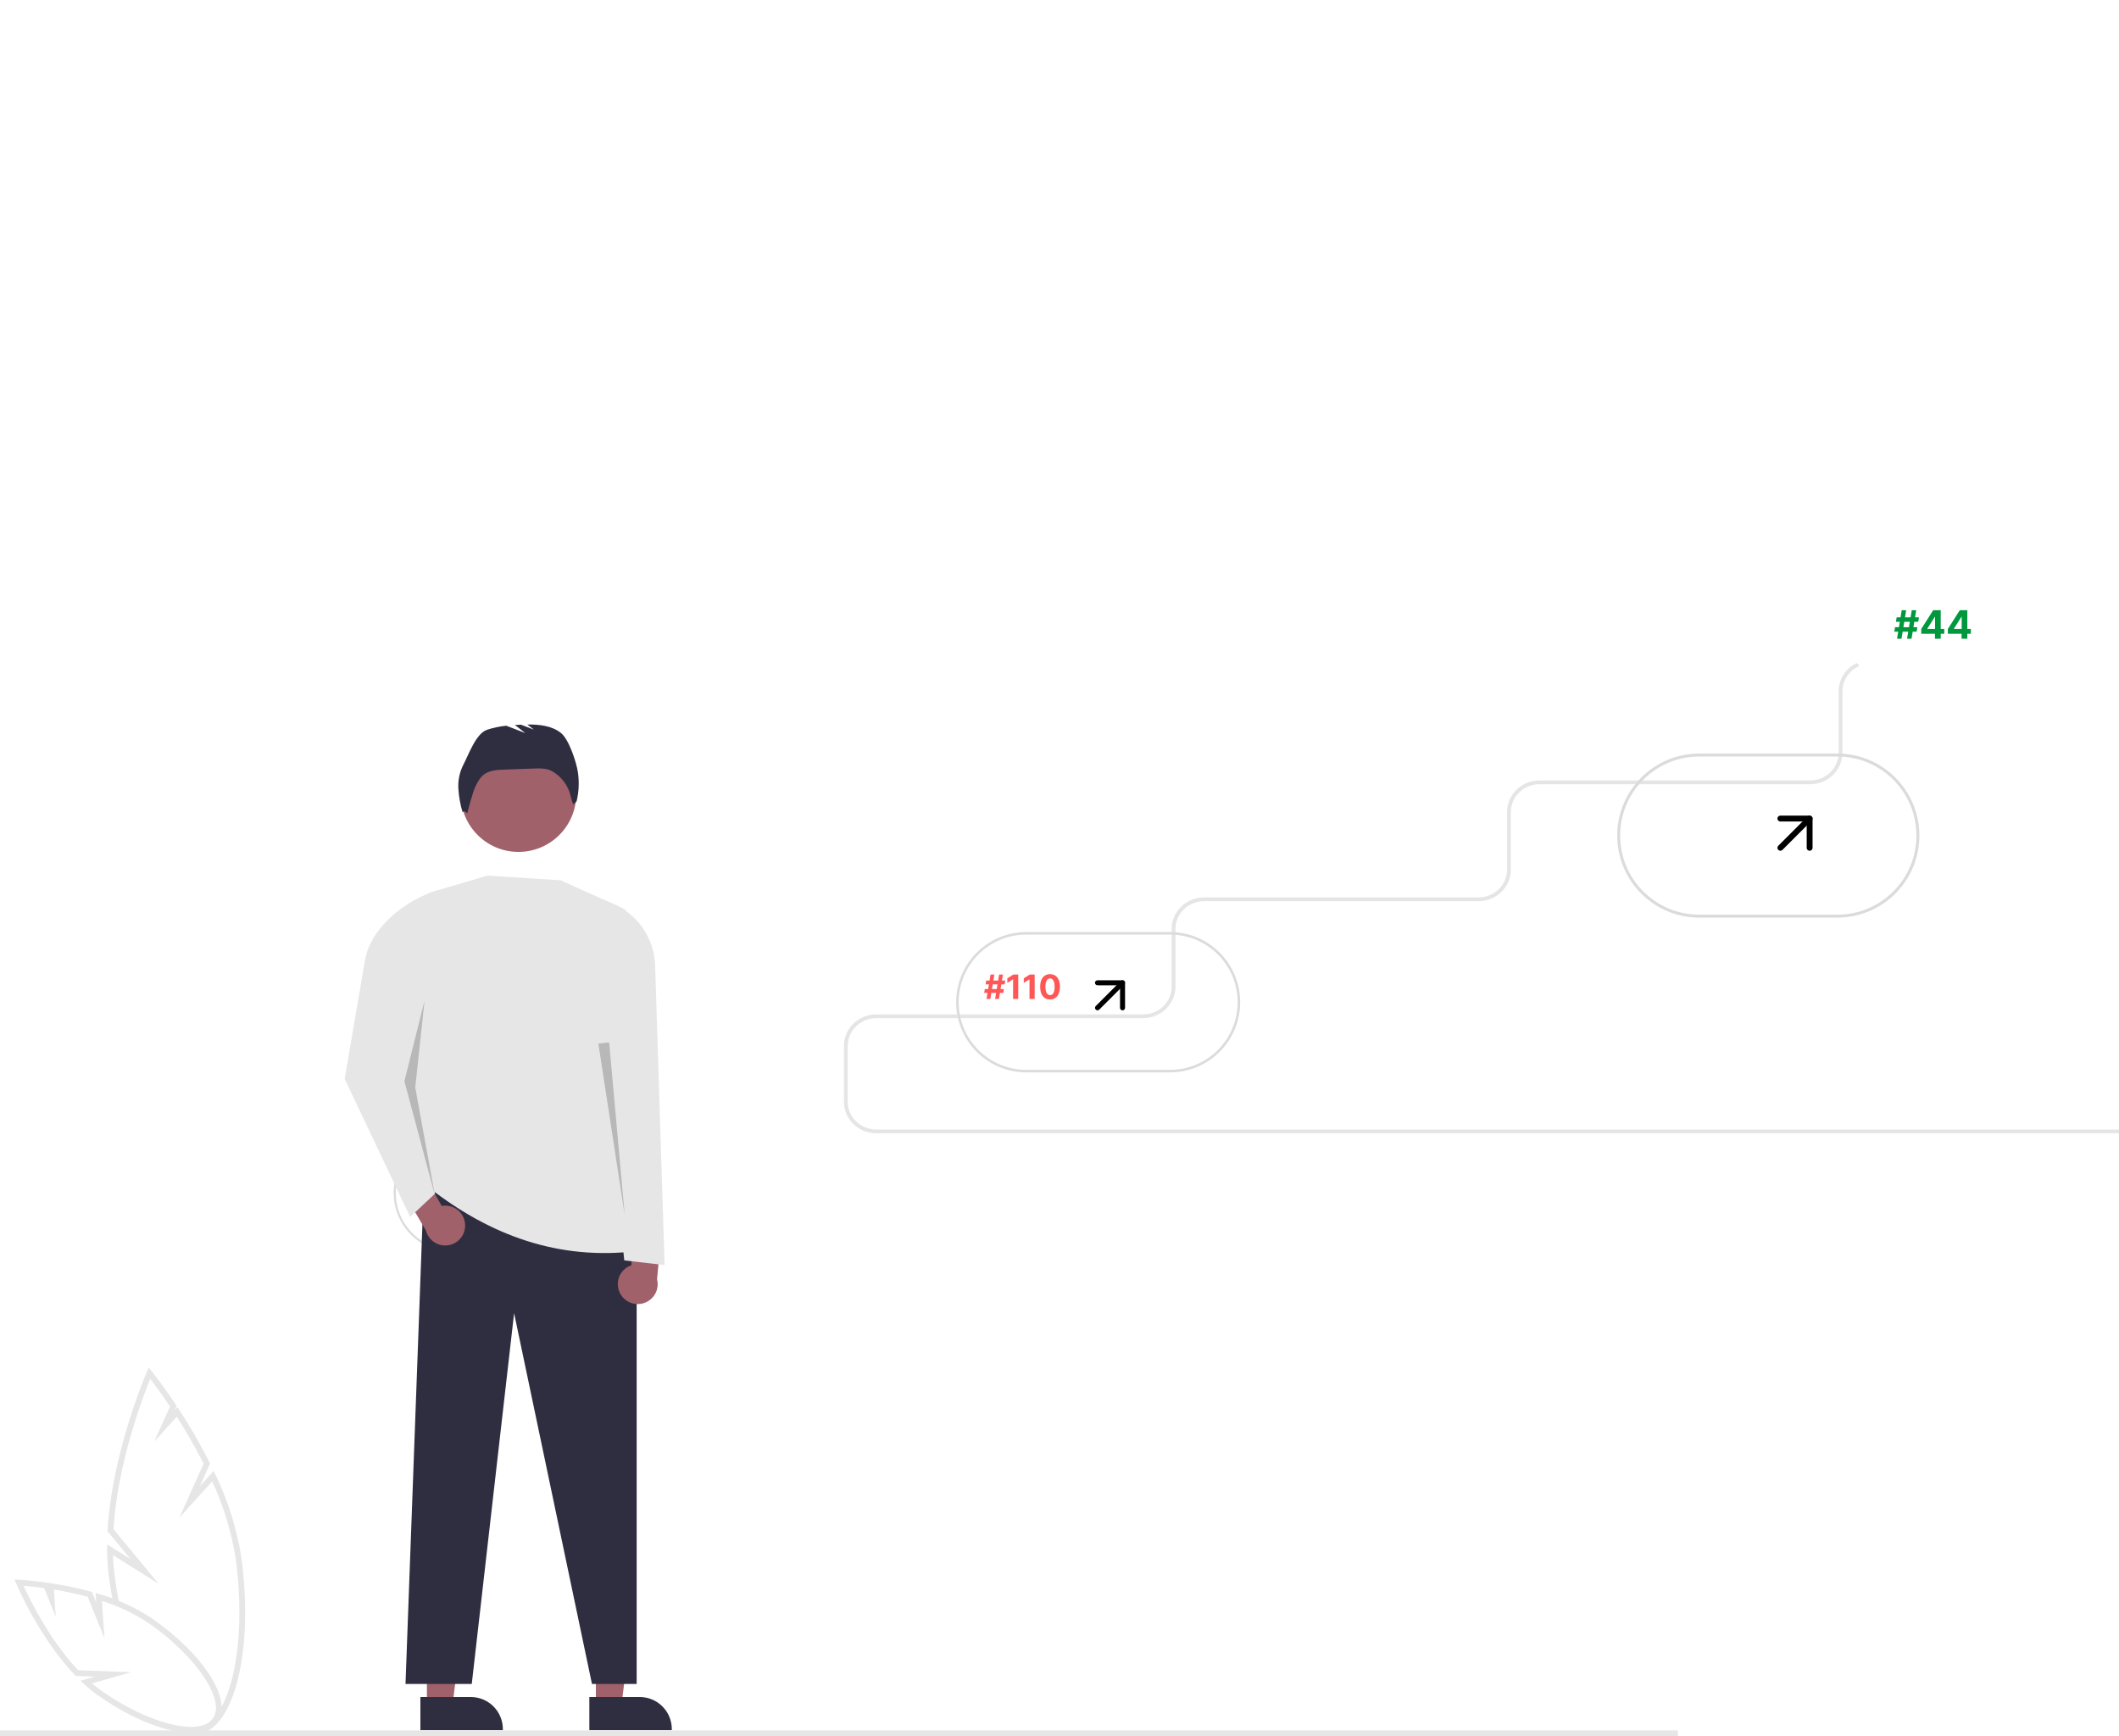 <svg width="415" height="340" viewBox="0 0 415 340" fill="none" xmlns="http://www.w3.org/2000/svg">
<g clip-path="url(#clip0_1567_2461)">
<g clip-path="url(#clip1_1567_2461)">
<g clip-path="url(#clip2_1567_2461)">
<path d="M165.65 204.839V215.746C165.65 218.959 168.324 221.563 171.622 221.563H550.428C553.726 221.563 556.4 218.959 556.4 215.746V90.677C556.4 87.465 553.726 84.86 550.428 84.86H496.686C493.389 84.86 490.715 87.465 490.715 90.677V102.312C490.715 105.525 488.041 108.129 484.744 108.129H431.375C428.077 108.129 425.403 110.733 425.403 113.946V123.763C425.403 126.975 422.73 129.58 419.432 129.58H366.437C363.139 129.58 360.465 132.184 360.465 135.397V147.395C360.465 150.607 357.792 153.212 354.494 153.212H301.498C298.201 153.212 295.527 155.816 295.527 159.029V170.3C295.527 173.512 292.853 176.117 289.556 176.117H235.814C232.516 176.117 229.842 178.721 229.842 181.934V193.205C229.842 196.417 227.169 199.022 223.871 199.022H171.622C168.324 199.022 165.65 201.627 165.65 204.839Z" stroke="#E5E5E5" stroke-width="0.737"/>
</g>
</g>
<g filter="url(#filter0_d_1567_2461)">
<path d="M222.873 154.746C222.873 147.158 229.024 141.007 236.612 141.007H264.757C272.345 141.007 278.496 147.158 278.496 154.746C278.496 162.334 272.345 168.485 264.757 168.485H236.612C229.024 168.485 222.873 162.334 222.873 154.746Z" fill="white" shape-rendering="crispEdges"/>
<g clip-path="url(#clip3_1567_2461)">
<path fill-rule="evenodd" clip-rule="evenodd" d="M214.448 189.028C214.448 188.898 214.5 188.773 214.592 188.681C214.684 188.589 214.809 188.537 214.939 188.537H219.846C219.976 188.537 220.101 188.589 220.193 188.681C220.285 188.773 220.336 188.898 220.336 189.028V193.935C220.336 194.065 220.285 194.19 220.193 194.282C220.101 194.374 219.976 194.425 219.846 194.425C219.716 194.425 219.591 194.374 219.499 194.282C219.407 194.19 219.355 194.065 219.355 193.935V189.518H214.939C214.809 189.518 214.684 189.467 214.592 189.375C214.5 189.283 214.448 189.158 214.448 189.028Z" fill="black"/>
<path fill-rule="evenodd" clip-rule="evenodd" d="M220.192 188.681C220.284 188.773 220.336 188.898 220.336 189.028C220.336 189.158 220.284 189.283 220.192 189.375L215.286 194.281C215.193 194.371 215.069 194.42 214.941 194.419C214.812 194.418 214.689 194.366 214.598 194.275C214.507 194.184 214.455 194.061 214.454 193.933C214.453 193.804 214.502 193.68 214.592 193.588L219.499 188.681C219.591 188.589 219.715 188.537 219.846 188.537C219.976 188.537 220.1 188.589 220.192 188.681Z" fill="black"/>
</g>
<path d="M201.002 179.34H229.142C236.594 179.34 242.636 185.382 242.636 192.834C242.636 200.286 236.594 206.327 229.142 206.327H201.002C193.55 206.327 187.508 200.286 187.508 192.834C187.508 185.382 193.55 179.34 201.002 179.34Z" stroke="#DBDBDB" stroke-width="0.491"/>
<path d="M194.89 192.188L195.675 187.406H196.422L195.638 192.188H194.89ZM192.749 191.001L192.873 190.254H196.609L196.485 191.001H192.749ZM193.209 192.188L193.994 187.406H194.741L193.956 192.188H193.209ZM193.023 189.339L193.149 188.592H196.884L196.758 189.339H193.023ZM199.42 187.406V192.188H198.409V188.365H198.381L197.285 189.052V188.155L198.469 187.406H199.42ZM202.636 187.406V192.188H201.625V188.365H201.597L200.502 189.052V188.155L201.686 187.406H202.636ZM205.648 192.293C205.246 192.291 204.901 192.192 204.611 191.996C204.323 191.8 204.101 191.516 203.946 191.144C203.792 190.772 203.715 190.324 203.717 189.801C203.717 189.28 203.794 188.835 203.948 188.468C204.104 188.101 204.326 187.821 204.614 187.63C204.903 187.437 205.248 187.34 205.648 187.34C206.048 187.34 206.392 187.437 206.68 187.63C206.969 187.823 207.192 188.103 207.348 188.47C207.503 188.836 207.58 189.28 207.579 189.801C207.579 190.326 207.501 190.774 207.345 191.146C207.191 191.518 206.97 191.802 206.682 191.998C206.394 192.195 206.05 192.293 205.648 192.293ZM205.648 191.454C205.922 191.454 206.141 191.317 206.304 191.041C206.467 190.766 206.548 190.352 206.547 189.801C206.547 189.439 206.51 189.137 206.435 188.895C206.362 188.654 206.257 188.473 206.122 188.351C205.988 188.23 205.83 188.169 205.648 188.169C205.376 188.169 205.158 188.305 204.994 188.578C204.831 188.85 204.748 189.258 204.747 189.801C204.747 190.169 204.783 190.475 204.856 190.721C204.931 190.966 205.036 191.149 205.172 191.272C205.307 191.394 205.466 191.454 205.648 191.454Z" fill="#FF5656"/>
</g>
<g filter="url(#filter1_d_1567_2461)">
<path d="M361.732 118.043C361.732 109.172 368.924 101.98 377.795 101.98H404.849C413.72 101.98 420.912 109.172 420.912 118.043C420.912 126.914 413.72 134.106 404.849 134.106H377.795C368.924 134.106 361.732 126.914 361.732 118.043Z" fill="white" shape-rendering="crispEdges"/>
<g clip-path="url(#clip4_1567_2461)">
<path fill-rule="evenodd" clip-rule="evenodd" d="M348.102 156.287C348.102 156.134 348.162 155.988 348.27 155.881C348.377 155.773 348.523 155.713 348.675 155.713H354.412C354.564 155.713 354.71 155.773 354.818 155.881C354.925 155.988 354.986 156.134 354.986 156.287V162.023C354.986 162.175 354.925 162.321 354.818 162.429C354.71 162.536 354.564 162.597 354.412 162.597C354.26 162.597 354.114 162.536 354.006 162.429C353.899 162.321 353.838 162.175 353.838 162.023V156.86H348.675C348.523 156.86 348.377 156.8 348.27 156.692C348.162 156.585 348.102 156.439 348.102 156.287Z" fill="black"/>
<path fill-rule="evenodd" clip-rule="evenodd" d="M354.817 155.881C354.925 155.988 354.985 156.134 354.985 156.286C354.985 156.439 354.925 156.584 354.817 156.692L349.081 162.429C348.972 162.533 348.827 162.591 348.677 162.59C348.527 162.588 348.383 162.528 348.276 162.422C348.17 162.315 348.11 162.171 348.108 162.021C348.107 161.871 348.165 161.726 348.269 161.617L354.006 155.881C354.114 155.773 354.26 155.713 354.412 155.713C354.564 155.713 354.71 155.773 354.817 155.881Z" fill="black"/>
</g>
<path d="M332.79 143.845H359.838C368.551 143.845 375.614 150.907 375.614 159.62C375.614 168.333 368.551 175.396 359.838 175.396H332.79C324.077 175.395 317.015 168.333 317.015 159.62C317.015 150.907 324.077 143.845 332.79 143.845Z" stroke="#DBDBDB" stroke-width="0.574"/>
<path d="M373.494 121.075L374.411 115.485H375.284L374.367 121.075H373.494ZM370.99 119.688L371.135 118.815H375.503L375.358 119.688H370.99ZM371.528 121.075L372.445 115.485H373.319L372.402 121.075H371.528ZM371.31 117.745L371.457 116.871H375.825L375.677 117.745H371.31ZM376.272 120.092V119.162L378.606 115.485H379.408V116.773H378.933L377.462 119.102V119.145H380.779V120.092H376.272ZM378.955 121.075V119.809L378.977 119.396V115.485H380.085V121.075H378.955ZM381.482 120.092V119.162L383.816 115.485H384.618V116.773H384.143L382.672 119.102V119.145H385.988V120.092H381.482ZM384.165 121.075V119.809L384.187 119.396V115.485H385.295V121.075H384.165Z" fill="#00983D"/>
</g>
<g filter="url(#filter2_d_1567_2461)">
<path d="M76.913 230.919C76.913 224.512 82.107 219.318 88.513 219.318H112.277C118.684 219.318 123.878 224.512 123.878 230.919C123.878 237.325 118.684 242.519 112.277 242.519H88.513C82.107 242.519 76.913 237.325 76.913 230.919Z" fill="white" shape-rendering="crispEdges"/>
<g clip-path="url(#clip5_1567_2461)">
<path fill-rule="evenodd" clip-rule="evenodd" d="M97.14 226.443C97.14 226.333 97.183 226.227 97.261 226.15C97.339 226.072 97.444 226.028 97.554 226.028H101.697C101.807 226.028 101.912 226.072 101.99 226.15C102.068 226.227 102.111 226.333 102.111 226.443V230.586C102.111 230.695 102.068 230.801 101.99 230.879C101.912 230.956 101.807 231 101.697 231C101.587 231 101.482 230.956 101.404 230.879C101.326 230.801 101.283 230.695 101.283 230.586V226.857H97.554C97.444 226.857 97.339 226.813 97.261 226.736C97.183 226.658 97.14 226.552 97.14 226.443Z" fill="black"/>
<path fill-rule="evenodd" clip-rule="evenodd" d="M101.991 226.15C102.068 226.227 102.112 226.333 102.112 226.443C102.112 226.552 102.068 226.658 101.991 226.735L97.848 230.878C97.769 230.954 97.665 230.996 97.556 230.995C97.448 230.994 97.344 230.95 97.267 230.873C97.19 230.797 97.147 230.693 97.145 230.584C97.145 230.475 97.186 230.371 97.262 230.293L101.405 226.15C101.482 226.072 101.588 226.028 101.698 226.028C101.808 226.028 101.913 226.072 101.991 226.15Z" fill="black"/>
</g>
<path d="M88.704 219.319H112.464C118.756 219.319 123.856 224.421 123.856 230.713C123.856 237.005 118.756 242.105 112.464 242.105H88.704C82.412 242.105 77.311 237.005 77.311 230.713C77.311 224.421 82.412 219.319 88.704 219.319Z" stroke="#DBDBDB" stroke-width="0.414"/>
<path d="M83.196 228.501L83.858 224.463H84.489L83.827 228.501H83.196ZM81.388 227.499L81.493 226.869H84.647L84.543 227.499H81.388ZM81.777 228.501L82.439 224.463H83.07L82.407 228.501H81.777ZM81.619 226.096L81.725 225.465H84.88L84.773 226.096H81.619ZM85.264 228.501V227.886L86.701 226.555C86.823 226.437 86.925 226.33 87.008 226.236C87.092 226.141 87.156 226.049 87.2 225.958C87.243 225.866 87.265 225.767 87.265 225.66C87.265 225.542 87.238 225.44 87.184 225.355C87.13 225.268 87.056 225.201 86.963 225.155C86.87 225.108 86.764 225.084 86.646 225.084C86.522 225.084 86.414 225.109 86.322 225.159C86.23 225.209 86.159 225.281 86.109 225.374C86.059 225.468 86.034 225.579 86.034 225.707H85.224C85.224 225.443 85.284 225.214 85.404 225.019C85.523 224.825 85.691 224.674 85.906 224.568C86.122 224.461 86.37 224.408 86.651 224.408C86.941 224.408 87.192 224.46 87.406 224.562C87.622 224.663 87.79 224.804 87.909 224.984C88.029 225.164 88.089 225.37 88.089 225.603C88.089 225.755 88.058 225.906 87.998 226.054C87.939 226.203 87.833 226.368 87.681 226.549C87.528 226.729 87.313 226.946 87.036 227.198L86.446 227.775V227.803H88.142V228.501H85.264ZM88.613 227.791V227.119L90.298 224.463H90.878V225.394H90.535L89.472 227.076V227.107H91.867V227.791H88.613ZM90.55 228.501V227.586L90.566 227.289V224.463H91.367V228.501H90.55ZM92.436 228.501V227.886L93.873 226.555C93.996 226.437 94.098 226.33 94.181 226.236C94.265 226.141 94.329 226.049 94.372 225.958C94.415 225.866 94.437 225.767 94.437 225.66C94.437 225.542 94.41 225.44 94.356 225.355C94.302 225.268 94.229 225.201 94.136 225.155C94.042 225.108 93.936 225.084 93.818 225.084C93.695 225.084 93.587 225.109 93.495 225.159C93.403 225.209 93.332 225.281 93.282 225.374C93.232 225.468 93.207 225.579 93.207 225.707H92.397C92.397 225.443 92.457 225.214 92.576 225.019C92.696 224.825 92.863 224.674 93.079 224.568C93.294 224.461 93.543 224.408 93.824 224.408C94.113 224.408 94.365 224.46 94.579 224.562C94.795 224.663 94.962 224.804 95.082 224.984C95.201 225.164 95.261 225.37 95.261 225.603C95.261 225.755 95.231 225.906 95.171 226.054C95.111 226.203 95.006 226.368 94.853 226.549C94.701 226.729 94.486 226.946 94.209 227.198L93.619 227.775V227.803H95.314V228.501H92.436Z" fill="black"/>
</g>
<path d="M83.611 333.968H88.62L91.003 314.647L83.61 314.648L83.611 333.968Z" fill="#A0616A"/>
<path d="M82.333 332.332L92.198 332.332H92.198C93.865 332.332 95.464 332.994 96.643 334.173C97.822 335.352 98.484 336.951 98.484 338.618V338.823L82.333 338.823L82.333 332.332Z" fill="#2F2E41"/>
<path d="M116.7 333.968H121.709L124.092 314.647L116.699 314.648L116.7 333.968Z" fill="#A0616A"/>
<path d="M115.422 332.332L125.286 332.332H125.287C126.954 332.332 128.553 332.994 129.732 334.173C130.911 335.352 131.573 336.951 131.573 338.618V338.823L115.422 338.823L115.422 332.332Z" fill="#2F2E41"/>
<path d="M328.603 338.87H-14V340.001H328.603V338.87Z" fill="#E6E6E6"/>
<path d="M79.417 329.779H92.393L100.686 257.161L115.935 329.779H124.69V243.184L83.063 230.727L79.417 329.779Z" fill="#2F2E41"/>
<path d="M101.541 166.832C107.791 166.832 112.857 161.765 112.857 155.516C112.857 149.266 107.791 144.2 101.541 144.2C95.292 144.2 90.226 149.266 90.226 155.516C90.226 161.765 95.292 166.832 101.541 166.832Z" fill="#A0616A"/>
<path d="M83.974 232.549C96.116 242.045 109.518 246.831 124.689 245.007C118.282 222.509 116.382 200.183 122.563 178.161L109.801 172.388L95.456 171.477L85.031 174.543C83.564 174.975 82.28 175.877 81.376 177.11C80.473 178.343 79.999 179.839 80.03 181.368C80.398 200.148 79.149 217.724 83.974 232.549Z" fill="#E6E6E6"/>
<path d="M90.712 149.826C91.8 147.772 93.183 143.679 95.381 142.919C96.601 142.515 97.862 142.246 99.141 142.118L102.876 143.555L100.843 141.974C101.239 141.95 101.635 141.931 102.03 141.916L104.55 142.885L103.261 141.882C105.61 141.858 108.035 142.103 109.855 143.533C111.407 144.752 112.944 149.37 113.193 151.328C113.459 153.201 113.366 155.107 112.919 156.945L112.281 157.552C112.058 157.04 111.89 156.506 111.78 155.958C111.551 154.935 111.112 153.971 110.49 153.127C109.868 152.283 109.077 151.578 108.167 151.057L108.133 151.037C107.062 150.435 105.764 150.463 104.536 150.507L98.707 150.717C97.304 150.767 95.794 150.856 94.701 151.736C93.962 152.33 93.52 153.207 93.099 154.056C92.556 155.153 91.494 159.289 91.494 159.289C91.494 159.289 90.893 158.508 90.605 159.089C90.144 157.573 89.863 156.008 89.769 154.425C89.677 152.836 90.002 151.251 90.712 149.826Z" fill="#2F2E41"/>
<path d="M47.29 305.138C46.411 299.474 44.697 293.971 42.204 288.809L41.84 288.058L39.141 291.051L41.141 286.592L41.01 286.334C39.245 282.839 37.288 279.445 35.15 276.165L34.753 275.558L34.224 276.145L34.594 275.319L34.409 275.04C31.76 271.067 29.725 268.555 29.705 268.529L29.13 267.821L28.759 268.666C28.691 268.82 21.965 284.319 21.075 299.634L21.06 299.873L25.587 305.344L20.971 302.446L20.979 303.498C20.993 305.298 21.115 307.096 21.346 308.881C21.549 310.417 21.788 311.916 22.063 313.379C22.5 313.392 22.924 313.525 23.291 313.762C22.972 312.127 22.697 310.447 22.466 308.722C22.288 307.344 22.175 305.945 22.131 304.55L31.06 310.156L22.217 299.467C23.022 286.519 28.019 273.473 29.422 270.03C30.175 271.006 31.596 272.902 33.295 275.434L30.206 282.32L34.61 277.437C36.519 280.409 38.277 283.475 39.879 286.624L35.122 297.227L41.553 290.096C43.8 294.926 45.354 300.049 46.172 305.313C47.298 313.815 47.078 321.982 45.553 328.311C44.093 334.373 41.519 338.1 38.492 338.535C37.868 338.621 37.235 338.583 36.626 338.424C36.138 338.771 35.551 338.95 34.953 338.935H34.787C35.727 339.456 36.779 339.739 37.853 339.758C38.118 339.758 38.383 339.739 38.646 339.701C42.206 339.19 45.048 335.247 46.65 328.598C48.209 322.126 48.437 313.799 47.29 305.138Z" fill="#E6E6E6"/>
<path d="M37.328 339.312C32.672 339.312 25.959 336.751 19.3 332.088C18.32 331.397 17.384 330.644 16.498 329.836L15.753 329.154L18.572 328.342L14.818 328.205L14.659 328.039C7.622 320.668 3.242 310.257 3.199 310.154L2.856 309.331L3.746 309.371C3.835 309.375 5.95 309.475 9.13 309.926L9.328 309.954V309.953L10.025 310.059C12.622 310.453 15.194 310.994 17.73 311.678L18 311.751L18.846 313.835L18.718 311.966L19.494 312.19C23.173 313.252 26.667 314.872 29.854 316.993C39.98 324.084 45.583 332.946 42.621 337.175C41.609 338.621 39.745 339.311 37.328 339.312ZM18.028 329.675C18.646 330.199 19.29 330.698 19.95 331.163C29.224 337.658 39.182 340.114 41.695 336.527C44.207 332.94 38.492 324.422 29.217 317.927C26.355 316.023 23.237 314.536 19.957 313.51L20.459 320.811L17.164 312.697C14.995 312.121 12.775 311.647 10.553 311.286L10.917 316.585L8.649 311C6.893 310.759 5.477 310.628 4.615 310.561C5.79 313.14 9.67 321.104 15.319 327.092L25.68 327.471L18.028 329.675Z" fill="#E6E6E6"/>
<path d="M91.091 239.966C91.089 239.399 90.962 238.84 90.719 238.327C90.477 237.815 90.125 237.361 89.689 236.999C89.253 236.637 88.742 236.375 88.194 236.232C87.645 236.088 87.072 236.067 86.514 236.169L79.723 224.175L76.921 229.918L83.411 240.965C83.645 241.89 84.21 242.698 84.999 243.235C85.789 243.771 86.748 244 87.694 243.877C88.641 243.754 89.51 243.288 90.136 242.567C90.762 241.846 91.102 240.921 91.091 239.966Z" fill="#A0616A"/>
<path d="M121.456 253.301C121.188 252.802 121.033 252.249 121.001 251.683C120.97 251.117 121.063 250.551 121.274 250.025C121.485 249.498 121.809 249.025 122.223 248.637C122.636 248.249 123.13 247.957 123.669 247.781L123.92 234L129.827 238.051L128.683 250.517C128.919 251.442 128.807 252.422 128.369 253.27C127.931 254.118 127.197 254.776 126.306 255.119C125.415 255.463 124.429 255.467 123.535 255.132C122.642 254.797 121.902 254.146 121.456 253.301Z" fill="#A0616A"/>
<path d="M80.329 238.322L85.19 233.765L82.695 209.153L85.582 174.363C79.311 176.334 72.579 181.628 71.47 188.106L67.503 211.28L80.329 238.322Z" fill="#E6E6E6"/>
<path opacity="0.2" d="M83.151 195.936L79.201 211.735L85.19 234.156L81.328 212.951L83.151 195.936Z" fill="black"/>
<path d="M122.259 246.829L130.159 247.74L128.309 189.078C128.227 186.457 127.391 183.915 125.902 181.756C124.413 179.597 122.334 177.913 119.913 176.904L117.094 175.729L117.853 203.227L122.259 246.829Z" fill="#E6E6E6"/>
<path opacity="0.2" d="M119.301 204.127L122.351 237.983L117.188 204.363L119.301 204.127Z" fill="black"/>
</g>
<defs>
<filter id="filter0_d_1567_2461" x="169.598" y="126.777" width="126.562" height="100.894" filterUnits="userSpaceOnUse" color-interpolation-filters="sRGB">
<feFlood flood-opacity="0" result="BackgroundImageFix"/>
<feColorMatrix in="SourceAlpha" type="matrix" values="0 0 0 0 0 0 0 0 0 0 0 0 0 0 0 0 0 0 127 0" result="hardAlpha"/>
<feOffset dy="3.435"/>
<feGaussianBlur stdDeviation="8.832"/>
<feComposite in2="hardAlpha" operator="out"/>
<feColorMatrix type="matrix" values="0 0 0 0 0 0 0 0 0 0 0 0 0 0 0 0 0 0 0.06 0"/>
<feBlend mode="normal" in2="BackgroundImageFix" result="effect1_dropShadow_1567_2461"/>
<feBlend mode="normal" in="SourceGraphic" in2="effect1_dropShadow_1567_2461" result="shape"/>
</filter>
<filter id="filter1_d_1567_2461" x="296.076" y="85.344" width="145.487" height="115.006" filterUnits="userSpaceOnUse" color-interpolation-filters="sRGB">
<feFlood flood-opacity="0" result="BackgroundImageFix"/>
<feColorMatrix in="SourceAlpha" type="matrix" values="0 0 0 0 0 0 0 0 0 0 0 0 0 0 0 0 0 0 127 0" result="hardAlpha"/>
<feOffset dy="4.016"/>
<feGaussianBlur stdDeviation="10.326"/>
<feComposite in2="hardAlpha" operator="out"/>
<feColorMatrix type="matrix" values="0 0 0 0 0 0 0 0 0 0 0 0 0 0 0 0 0 0 0.06 0"/>
<feBlend mode="normal" in2="BackgroundImageFix" result="effect1_dropShadow_1567_2461"/>
<feBlend mode="normal" in="SourceGraphic" in2="effect1_dropShadow_1567_2461" result="shape"/>
</filter>
<filter id="filter2_d_1567_2461" x="61.998" y="207.098" width="76.981" height="53.236" filterUnits="userSpaceOnUse" color-interpolation-filters="sRGB">
<feFlood flood-opacity="0" result="BackgroundImageFix"/>
<feColorMatrix in="SourceAlpha" type="matrix" values="0 0 0 0 0 0 0 0 0 0 0 0 0 0 0 0 0 0 127 0" result="hardAlpha"/>
<feOffset dy="2.9"/>
<feGaussianBlur stdDeviation="7.457"/>
<feComposite in2="hardAlpha" operator="out"/>
<feColorMatrix type="matrix" values="0 0 0 0 0 0 0 0 0 0 0 0 0 0 0 0 0 0 0.06 0"/>
<feBlend mode="normal" in2="BackgroundImageFix" result="effect1_dropShadow_1567_2461"/>
<feBlend mode="normal" in="SourceGraphic" in2="effect1_dropShadow_1567_2461" result="shape"/>
</filter>
<clipPath id="clip0_1567_2461">
<rect width="489.166" height="340" fill="white" transform="translate(-14)"/>
</clipPath>
<clipPath id="clip1_1567_2461">
<rect width="392.615" height="138.157" fill="white" transform="translate(104.435 84.134)"/>
</clipPath>
<clipPath id="clip2_1567_2461">
<rect width="392.615" height="138.157" fill="white" transform="translate(164.904 84.134)"/>
</clipPath>
<clipPath id="clip3_1567_2461">
<rect width="11.776" height="11.776" fill="white" transform="translate(211.504 185.593)"/>
</clipPath>
<clipPath id="clip4_1567_2461">
<rect width="13.768" height="13.768" fill="white" transform="translate(344.659 152.271)"/>
</clipPath>
<clipPath id="clip5_1567_2461">
<rect width="9.943" height="9.943" fill="white" transform="translate(94.654 223.542)"/>
</clipPath>
</defs>
</svg>
